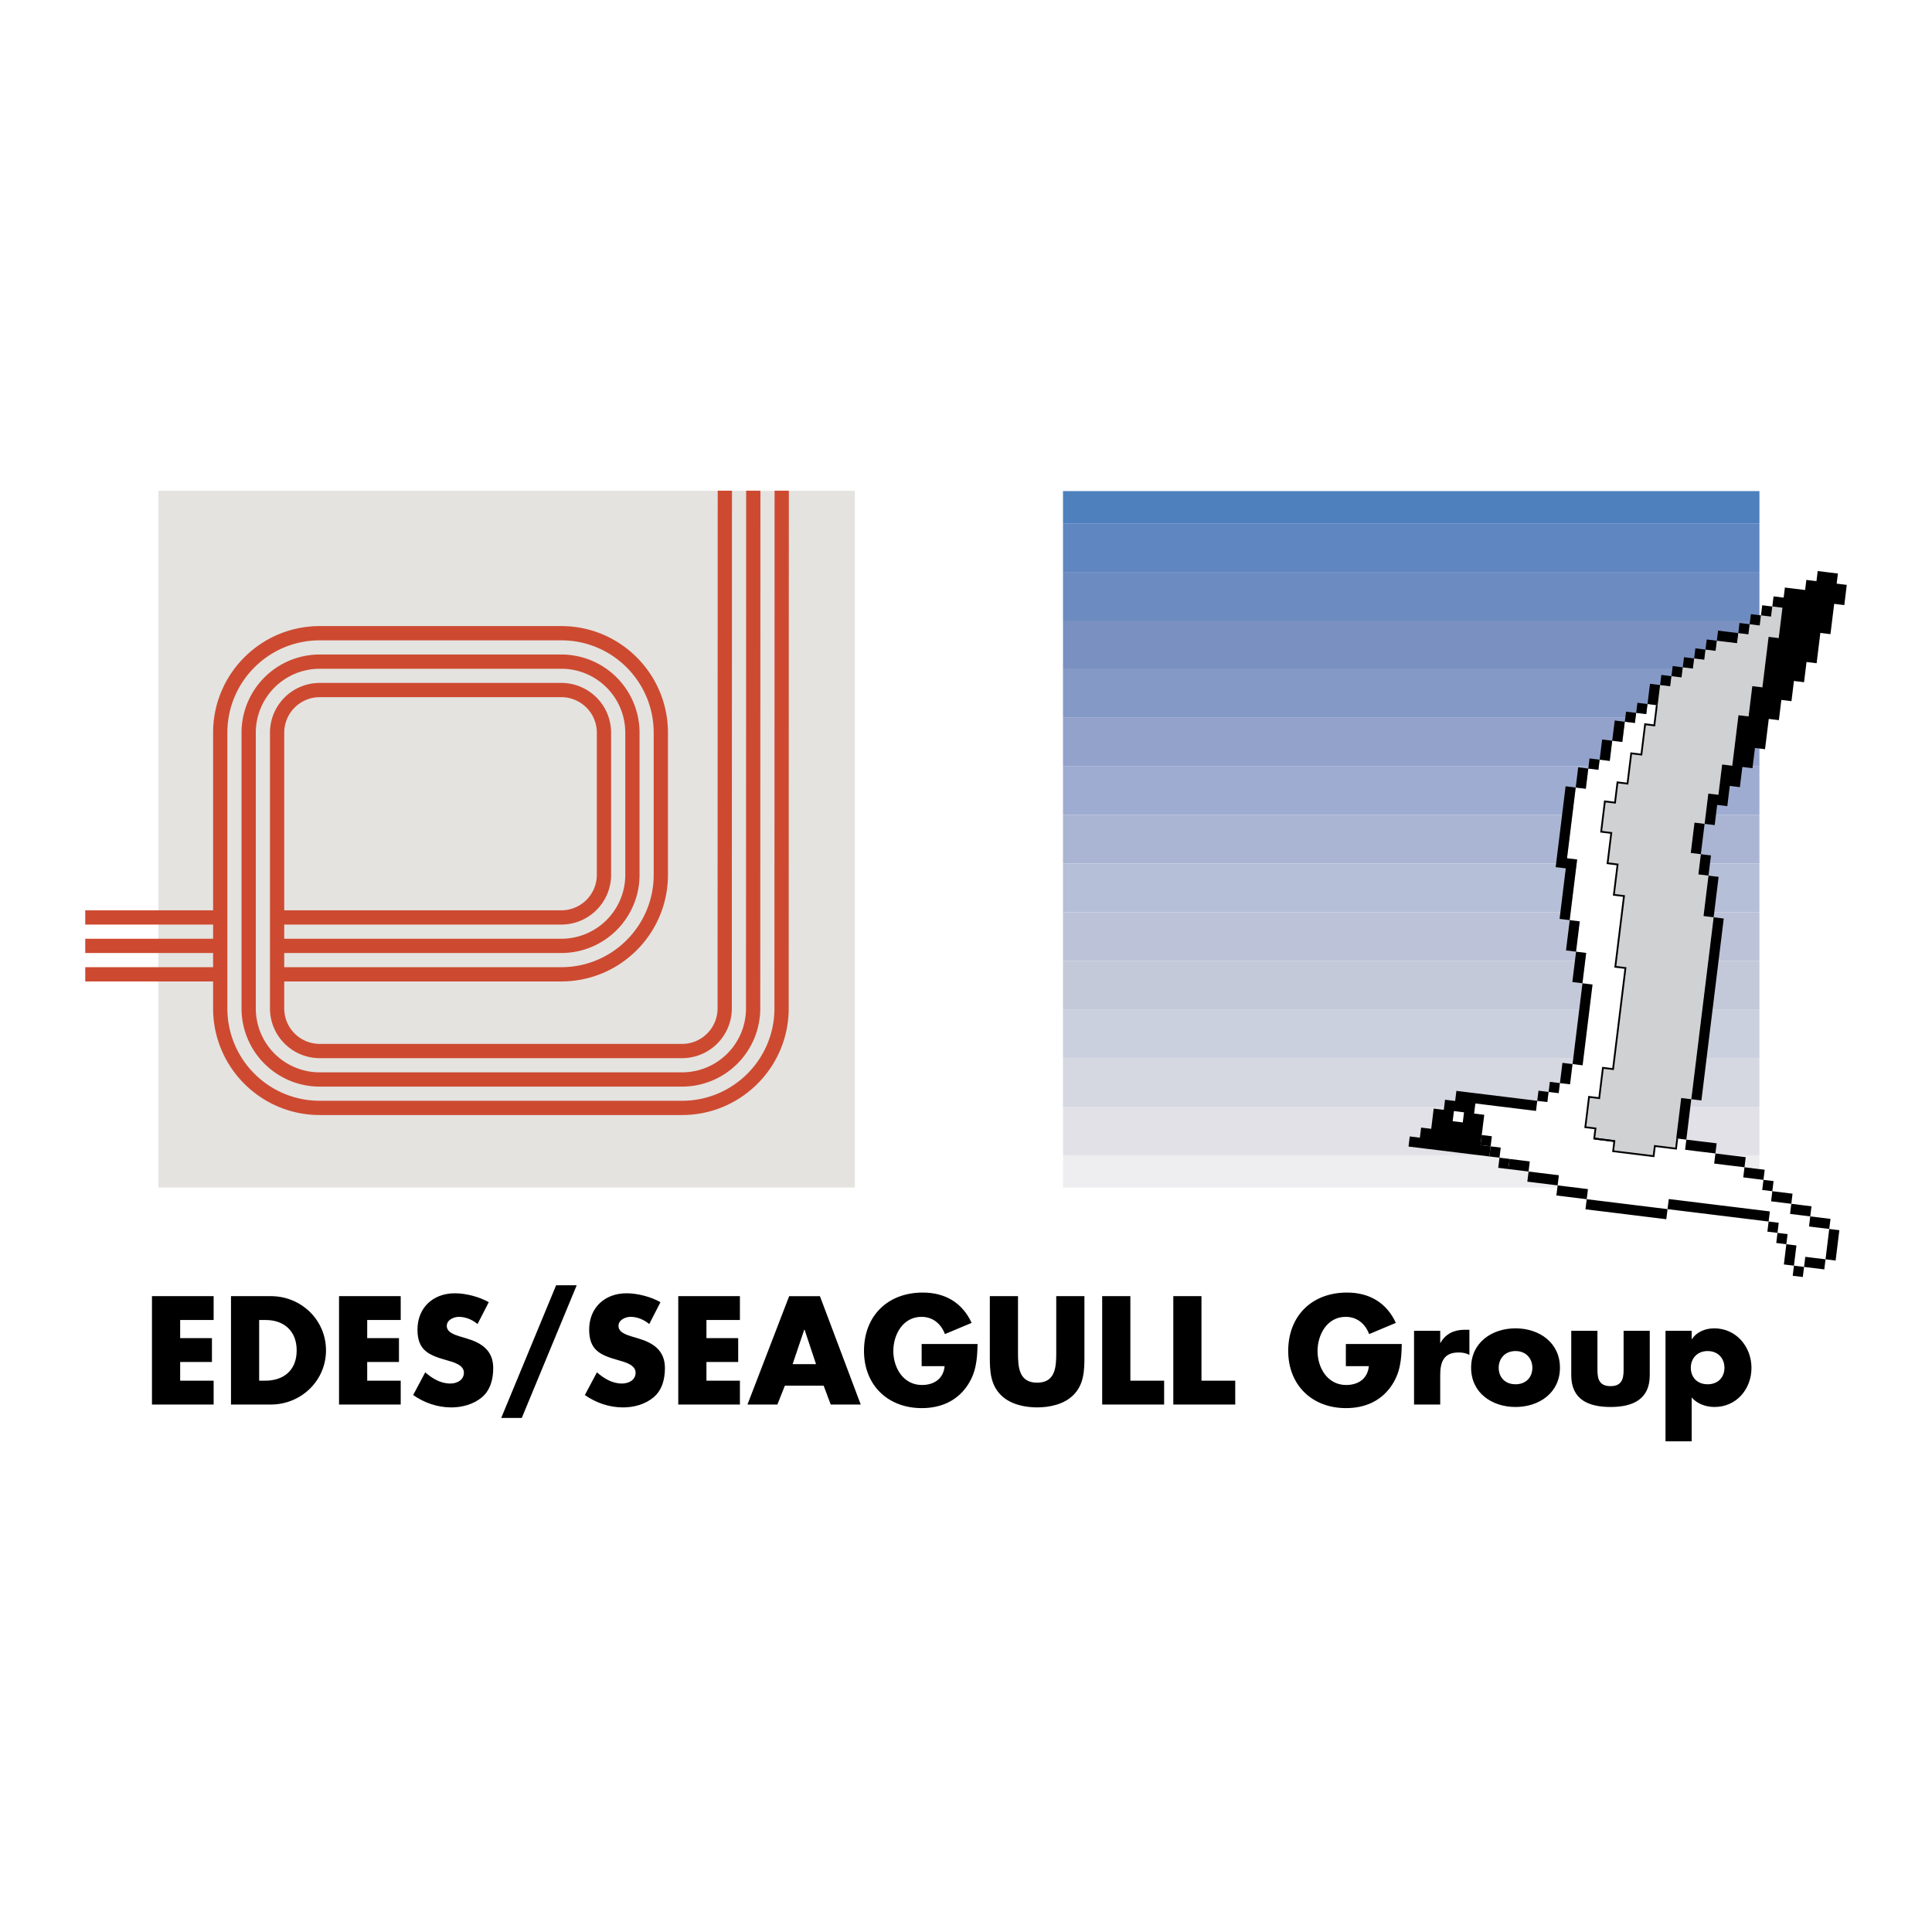 <svg xmlns="http://www.w3.org/2000/svg" width="2500" height="2500" viewBox="0 0 192.756 192.756"><path fill-rule="evenodd" clip-rule="evenodd" fill="#fff" d="M0 0h192.756v192.756H0V0z"/><path fill-rule="evenodd" clip-rule="evenodd" fill="#e4e3e0" d="M15.803 118.48h69.484V48.974H15.803v69.506z"/><path fill-rule="evenodd" clip-rule="evenodd" fill="#4d80bd" d="M106.055 52.213h69.484v-3.216h-69.484v3.216z"/><path fill-rule="evenodd" clip-rule="evenodd" fill="#5f86c0" d="M106.055 57.063h69.484v-4.85h-69.484v4.85z"/><path fill-rule="evenodd" clip-rule="evenodd" fill="#6c8cc1" d="M106.055 61.914h69.484v-4.851h-69.484v4.851z"/><path fill-rule="evenodd" clip-rule="evenodd" fill="#7990c1" d="M106.055 66.764h69.484v-4.85h-69.484v4.85z"/><path fill-rule="evenodd" clip-rule="evenodd" fill="#8499c6" d="M106.055 71.612h69.484v-4.85h-69.484v4.85z"/><path fill-rule="evenodd" clip-rule="evenodd" fill="#93a2cb" d="M106.055 76.462h69.484v-4.85h-69.484v4.85z"/><path fill-rule="evenodd" clip-rule="evenodd" fill="#9facd1" d="M106.055 81.313h69.484v-4.851h-69.484v4.851z"/><path fill-rule="evenodd" clip-rule="evenodd" fill="#aab5d3" d="M106.055 86.163h69.484v-4.85h-69.484v4.85z"/><path fill-rule="evenodd" clip-rule="evenodd" fill="#b5bfd7" d="M106.055 91.014h69.484v-4.851h-69.484v4.851z"/><path fill-rule="evenodd" clip-rule="evenodd" fill="#bcc3d8" d="M106.055 95.864h69.484v-4.85h-69.484v4.85z"/><path fill-rule="evenodd" clip-rule="evenodd" fill="#c3c9d9" d="M106.055 100.715h69.484v-4.851h-69.484v4.851z"/><path fill-rule="evenodd" clip-rule="evenodd" fill="#cbd0de" d="M106.055 105.562h69.484v-4.849h-69.484v4.849z"/><path fill-rule="evenodd" clip-rule="evenodd" fill="#d5d7e1" d="M106.055 110.414h69.484v-4.852h-69.484v4.852z"/><path fill-rule="evenodd" clip-rule="evenodd" fill="#e1e1e7" d="M106.055 115.264h69.484v-4.85h-69.484v4.85z"/><path fill-rule="evenodd" clip-rule="evenodd" fill="#eeeef1" d="M175.539 115.264h-69.484v3.216h69.484v-3.216z"/><path d="M21.973 91.447V73.102c0-5.481 4.445-9.926 9.927-9.926h24.104c5.482 0 9.926 4.444 9.926 9.926V87.28c0 5.482-4.444 9.927-9.926 9.927H27.695m50.296-48.253l-.015 51.657c0 5.479-4.445 9.924-9.927 9.924H31.9c-5.482 0-9.927-4.445-9.927-9.924v-9.164m53.183-42.493l-.016 51.657a7.09 7.09 0 0 1-7.091 7.088H31.9a7.09 7.09 0 0 1-7.091-7.088V73.102a7.092 7.092 0 0 1 7.091-7.091h24.104a7.092 7.092 0 0 1 7.092 7.091V87.28a7.09 7.09 0 0 1-7.092 7.091H27.695m44.623-45.417l-.015 51.657a4.252 4.252 0 0 1-4.254 4.25H31.9a4.252 4.252 0 0 1-4.253-4.25V73.102a4.255 4.255 0 0 1 4.253-4.256h24.104a4.256 4.256 0 0 1 4.254 4.256V87.28a4.253 4.253 0 0 1-4.254 4.253H27.695m-5.722 5.674H8.504m13.469-5.673H8.504m13.469 2.837H8.504" fill="none" stroke="#cd4a31" stroke-width="1.423" stroke-miterlimit="2.613"/><path fill-rule="evenodd" clip-rule="evenodd" fill="#fff" d="M158.217 78.696l.248-2.018 1.008.124.123-1.009 1.008.125.248-2.016 1.007.124.248-2.018 1.008.124.127-1.007 1.008.123.123-1.008.928.119.328-2.012 1.006.123.125-1.008 1.008.124.123-1.007 1.009.123.125-1.008 1.008.124.123-1.007 1.008.123.125-1.01 2.016.247.123-1.007 1.01.124.124-1.007 1.008.123.123-1.008 1.008.124.123-1.01 1.008.124-1.238 10.084-6.526 11.479-1.007-.124-.372 3.026 1.006.124-.246 2.015 1.008.124-.494 4.034 1.008.123-2.846 23.19 6.047.744-.246 2.014 3.025.371-.248 2.017 4.031.495-.248 2.017 2.018.248-.494 4.033-4.033-.494.371-3.027-2.016-.246.121-1.008-21.172-2.6.248-2.017-5.043-.619.125-1.01-8.066-.99 1.185-3.342 3.272-1.647 7.377.303.248-2.015 2.016.246 1.609-13.107-2.016-.248 1.116-9.075-1.01-.124.867-7.056 1.008.124z"/><path fill-rule="evenodd" clip-rule="evenodd" fill="#d0d1d3" d="M167.34 113.586l-.125 1.012-2.111-.26-.125 1.012-4.036-.495.123-1.011-2.009-.252.123-1.01-1.012-.123.371-3.023 1.014.126.371-3.023 1.01.123 1.238-10.082-1.012-.125.867-7.058-1.011-.124.371-3.023-1-.124.371-3.023-1.01-.124.369-3.023 1.012.124.248-2.023 1 .124.371-3.023 1.014.124.371-3.024.92.112.248-2.011.338-2.012 1 .123.125-1.012 1.011.124.123-1.001 1.01.126.125-1.013 1 .124.123-1.012 1.014.123.123-1 2.023.25.123-1.013 1 .125.125-1.013 1.012.123.125-1.01 1.01.124.123-1.001 1 .125-.371 3.023-1-.124-.619 5.036-1.01-.124-.375 3.033-1.01-.124-.619 5.036-1-.123-.371 3.023-1.012-.124-.369 3.023-1.014-.123-.371 3.022 1.014.125-.252 2.022 1.014.124-.496 4.036 1.002.122-2.229 18.142-1-.125-.406 4.047z"/><path fill="none" stroke="#000" stroke-width=".178" stroke-miterlimit="2.613" d="M159.057 113.592l2.009.252-.123 1.011 4.036.495.125-1.012 2.111.26.125-1.012"/><path fill-rule="evenodd" clip-rule="evenodd" fill="#fff" stroke="#fff" stroke-width=".123" stroke-miterlimit="2.613" d="M145.941 111.986l.125-1.007-1.007-.125-.125 1.007 1.007.125z"/><path fill-rule="evenodd" clip-rule="evenodd" d="M170.725 93.535l-1.983 16.133 1.008.123 2.229-18.148-1.008-.124-.246 2.016zM170.209 89.379l-.246 2.017 1.008.123.496-4.034-1.01-.123-.248 2.017zM167.609 110.553l-.371 3.023 1.01.125.494-4.033-1.01-.123-.123 1.008zM169.131 114.834l1.008.123 1.007.123.125-1.01-1.007-.123-1.008-.121-1.008-.125-.123 1.008 1.006.125z"/><path fill-rule="evenodd" clip-rule="evenodd" d="M172.031 116.213l1.01.123 1.008.123.123-1.006-1.008-.125-1.01-.123-1.008-.125-.123 1.008 1.008.125zM174.934 117.592l1.007.123.123-1.008-1.007-.123-1.008-.125-.123 1.008 1.008.125zM176.824 118.846l.127-1.008-1.01-.123-.125 1.008 1.008.123zM177.711 119.979l1.008.123.123-1.008-1.008-.123-1.01-.125-.121 1.009 1.008.124zM179.602 121.236l1.007.123.125-1.009-1.007-.121-1.008-.127-.125 1.009 1.008.125z"/><path fill-rule="evenodd" clip-rule="evenodd" d="M181.496 122.49l1.008.125.125-1.008-1.012-.125-1.008-.123-.123 1.008 1.01.123zM182.256 124.631l-.123 1.01 1.008.125.371-3.028-1.008-.123-.248 2.016zM180.115 125.393l-.125 1.007 1.012.125 1.008.123.123-1.007-1.008-.123-1.01-.125zM178.859 127.285l1.008.123.123-1.008-1.008-.123-.123 1.008zM179.23 124.26l-1.007-.125-.246 2.019 1.005.123.248-2.017zM177.34 123.004l-.123 1.008 1.006.123.125-1.008-1.008-.123zM176.453 121.873l-.121 1.008 1.008.123.123-1.008-1.01-.123zM175.57 120.74l-1.008-.123-1.009-.125-1.008-.123-1.01-.123-1.008-.125-1.007-.123-1.008-.125-1.006-.123-1.012-.123-.123 1.008 1.01.123 1.008.125 1.007.123 1.008.123 1.008.125 1.01.123 1.008.123 1.008.125 1.007.123 1.008.125.127-1.008-1.01-.125zM164.355 120.387l-1.007-.123-1.008-.125-1.01-.123-1.008-.125-1.008-.123-1.007-.123-.125 1.007 1.007.123 1.008.123 1.008.125 1.012.123 1.008.125 1.007.124 1.008.123 1.006.125.125-1.008-1.008-.125-1.008-.123zM155.529 117.256l-1.008-.125-1.007-.121-1.008-.125-.125 1.008 1.008.125 1.007.123 1.008.125.125-1.01zM151.619 115.752l-1.008-.125-.125 1.01 1.01.123 1.01.125.121-1.01-1.008-.123z"/><path fill-rule="evenodd" clip-rule="evenodd" d="M149.604 115.504l-.125 1.01 1.007.123.125-1.01-1.007-.123.123-1.008-1.008-.123-.123 1.008 1.008.123zM148.719 114.373l.125-1.008-1.012-.125-.123 1.008 1.01.125z"/><path d="M151.354 109.58l-1.008-.125-1.008-.123-1.01-.125-1.008-.123-1.008-.123-1.008-.125-.123 1.008-1.008-.123-.125 1.008-1.01-.125-.244 2.018-1.01-.123-.125 1.008-1.008-.125-.123 1.01 1.008.123 1.008.123 1.01.125 2.016.246 1.008.125 1.01.123 1.008.125.123-1.008-1.01-.125.375-3.025-1.012-.123.125-1.008 1.008.123 1.01.125 1.008.123 1.008.125 1.008.123 1.01.123.121-1.008-1.008-.123-1.008-.124zm-5.413 2.406l-1.008-.125.125-1.008 1.008.125-.125 1.008zM153.369 109.826l1.01.125.125-1.008-1.008-.125-.127 1.008zM154.504 108.943l1.008.123.123-1.007-1.008-.123-.123 1.007zM155.76 107.049l-.125 1.01 1.008.123.248-2.018-1.008-.123-.123 1.008zM157.633 100.115l-.742 6.049 1.007.125.991-8.064-1.008-.125-.248 2.015z" fill-rule="evenodd" clip-rule="evenodd"/><path fill-rule="evenodd" clip-rule="evenodd" d="M156.996 96.967l-.123 1.01 1.008.123.371-3.025-1.008-.124-.248 2.016zM156.359 93.819l-.123 1.008 1.008.124.371-3.026-1.008-.124-.248 2.018z"/><path fill-rule="evenodd" clip-rule="evenodd" d="M156.076 79.456l-.867 7.057 1.008.123-.617 5.042 1.007.123.745-6.049-1.01-.124.867-7.056-1.01-.124-.123 1.008zM157.334 77.562l-.125 1.01 1.008.124.248-2.018-1.01-.124-.121 1.008zM158.465 76.678l1.008.124.123-1.009-1.008-.123-.123 1.008zM159.721 74.786l-.125 1.007 1.008.125.248-2.016-1.008-.123-.123 1.007zM160.977 72.893l-.125 1.009 1.007.124.125-1.01.123-1.008-1.007-.124-.123 1.009zM162.107 72.008l1.008.124.127-1.007L162.23 71l-.123 1.008z"/><path fill-rule="evenodd" clip-rule="evenodd" d="M163.242 71.125l1.008.123.123-1.008-1.008-.123-.123 1.008zM164.496 69.233l-.123 1.007 1.008.124.248-2.017-1.008-.125-.125 1.011z"/><path fill-rule="evenodd" clip-rule="evenodd" d="M165.629 68.347l1.006.123.125-1.008-1.008-.124-.123 1.009zM166.76 67.462l1.008.124.123-1.007-1.008-.125-.123 1.008zM167.891 66.579l1.009.123.125-1.008-1.009-.123-.125 1.008zM169.025 65.694l1.008.124.123-1.007-1.008-.127-.123 1.01zM170.156 64.811l1.008.123.125-1.01-1.01-.123-.123 1.01zM171.412 62.917l-.123 1.007 1.008.123 1.008.124.123-1.007-1.008-.123-1.008-.124z"/><path fill-rule="evenodd" clip-rule="evenodd" d="M173.428 63.164l1.01.124.124-1.007-1.011-.125-.123 1.008zM174.562 62.281l1.008.123.123-1.008-1.007-.124-.124 1.009zM175.693 61.396l1.008.124.123-1.01-1.008-.122-.123 1.008z"/><path fill-rule="evenodd" clip-rule="evenodd" d="M183.244 58.229l.125-1.008-1.008-.123-1.007-.124-.125 1.007-1.008-.123-.123 1.008-1.01-.124-1.008-.124-.125 1.007-1.006-.124-.125 1.009 1.008.124-.371 3.026-1.008-.125-.619 5.042-1.008-.124-.371 3.025-1.008-.123-.619 5.04-1.01-.123-.371 3.023-1.008-.121-.371 3.023 1.008.124.246-2.016 1.012.124.246-2.018 1.008.124.248-2.015 1.008.123.248-2.018 1.006.124.373-3.023 1.008.123.248-2.017 1.009.124.123-1.008.123-1.008 1.008.124.248-2.016 1.008.122.371-3.024 1.008.125.373-3.026 1.01.124.244-2.016-1.008-.124zM169.449 87.238l1.008.124.246-2.016-1.008-.123-.246 2.015z"/><path fill-rule="evenodd" clip-rule="evenodd" d="M168.936 83.081l-.247 2.018 1.006.124.373-3.026-1.007-.124-.125 1.008zM157.422 118.512l-1.01-.123-1.008-.123-.123 1.007 1.008.123 1.008.124 1.01.125.123-1.008-1.008-.125z"/><path fill="none" stroke="#000" stroke-width=".178" stroke-miterlimit="2.613" d="M161.066 113.844l-2.009-.252.123-1.01-1.012-.123.371-3.023 1.014.126.371-3.023 1.01.123 1.238-10.082-1.012-.125.867-7.058-1.011-.124.371-3.023-1-.124.371-3.023-1.01-.124.369-3.023 1.012.124.248-2.023 1 .124.371-3.023 1.014.124.371-3.024.92.112.248-2.011"/><path fill-rule="evenodd" clip-rule="evenodd" d="M17.975 131.697v1.807h3.17v2.383h-3.17v1.863h3.34v2.381h-6.153v-10.813h6.153v2.379h-3.34zM23.046 129.318h3.986c3.01 0 5.492 2.367 5.492 5.406s-2.493 5.406-5.492 5.406h-3.986v-10.812zm2.81 8.432h.632c1.678 0 3.112-.918 3.112-3.025 0-1.936-1.277-3.027-3.083-3.027h-.661v6.052zM36.636 131.697v1.807h3.169v2.383h-3.169v1.863h3.343v2.381h-6.153v-10.813h6.153v2.379h-3.343zM47.644 132.1c-.514-.43-1.175-.717-1.864-.717-.515 0-1.204.303-1.204.904 0 .631.76.873 1.248 1.031l.716.215c1.507.443 2.669 1.203 2.669 2.955 0 1.074-.26 2.178-1.119 2.912-.847.715-1.979 1.018-3.07 1.018-1.361 0-2.693-.459-3.798-1.234l1.204-2.266c.703.617 1.535 1.117 2.496 1.117.658 0 1.361-.328 1.361-1.09 0-.787-1.104-1.059-1.706-1.232-1.765-.5-2.926-.961-2.926-3.055 0-2.195 1.564-3.627 3.728-3.627 1.09 0 2.424.344 3.385.887l-1.12 2.182zM57.539 128.229l-5.48 13.236h-2.05l5.477-13.236h2.053zM64.776 132.1c-.517-.43-1.176-.717-1.864-.717-.518 0-1.206.303-1.206.904 0 .631.76.873 1.248 1.031l.718.215c1.505.443 2.667 1.203 2.667 2.955 0 1.074-.258 2.178-1.119 2.912-.845.715-1.979 1.018-3.068 1.018-1.362 0-2.697-.459-3.802-1.234l1.207-2.266c.701.617 1.533 1.117 2.493 1.117.662 0 1.364-.328 1.364-1.09 0-.787-1.104-1.059-1.708-1.232-1.763-.5-2.925-.961-2.925-3.055 0-2.195 1.562-3.627 3.729-3.627 1.089 0 2.424.344 3.385.887l-1.119 2.182zM70.481 131.697v1.807h3.169v2.383h-3.169v1.863h3.34v2.381H67.67v-10.813h6.151v2.379h-3.34zM78.305 138.25l-.746 1.881h-2.984l4.16-10.812h3.07l4.071 10.812H82.88l-.703-1.881h-3.872zm1.966-5.592h-.03l-1.162 3.443h2.337l-1.145-3.443zM97.531 134.094c-.029 1.576-.145 2.924-1.104 4.273-1.063 1.477-2.654 2.121-4.461 2.121-3.398 0-5.765-2.307-5.765-5.705 0-3.514 2.379-5.824 5.865-5.824 2.224 0 3.945 1.006 4.875 3.025l-2.666 1.119c-.386-1.033-1.206-1.721-2.337-1.721-1.85 0-2.811 1.762-2.811 3.412 0 1.678 1.003 3.387 2.853 3.387 1.221 0 2.151-.631 2.266-1.879h-2.293v-2.209h5.578v.001zM108.193 129.318v6.08c0 1.391-.057 2.768-1.133 3.816-.902.889-2.322 1.203-3.586 1.203-1.262 0-2.68-.314-3.584-1.203-1.078-1.049-1.135-2.426-1.135-3.816v-6.08h2.811v5.691c0 1.406.102 2.941 1.908 2.941 1.809 0 1.908-1.535 1.908-2.941v-5.691h2.811zM112.777 137.75h3.369v2.381h-6.181v-10.813h2.812v8.432zM119.871 137.75h3.369v2.381h-6.179v-10.813h2.81v8.432zM139.855 134.094c-.029 1.576-.145 2.924-1.105 4.273-1.061 1.477-2.652 2.121-4.461 2.121-3.396 0-5.764-2.307-5.764-5.705 0-3.514 2.379-5.824 5.865-5.824 2.225 0 3.945 1.006 4.875 3.025l-2.666 1.119c-.389-1.033-1.205-1.721-2.338-1.721-1.85 0-2.809 1.762-2.809 3.412 0 1.678 1.002 3.387 2.852 3.387 1.221 0 2.15-.631 2.266-1.879h-2.293v-2.209h5.578v.001zM143.691 133.977h.029c.502-.9 1.361-1.305 2.379-1.305h.504v2.512c-.359-.201-.705-.246-1.105-.246-1.449 0-1.807.961-1.807 2.225v2.969h-2.611v-7.357h2.611v1.202zM155.637 136.459c0 2.494-2.064 3.916-4.432 3.916-2.352 0-4.432-1.406-4.432-3.916 0-2.508 2.064-3.93 4.432-3.93s4.432 1.422 4.432 3.93zm-6.112 0c0 .932.617 1.65 1.68 1.65s1.68-.719 1.68-1.65c0-.904-.617-1.664-1.68-1.664s-1.68.76-1.68 1.664zM159.377 132.773v3.93c0 .932.227 1.592 1.305 1.592 1.074 0 1.305-.66 1.305-1.592v-3.93h2.609v4.434c0 2.42-1.705 3.168-3.914 3.168s-3.918-.748-3.918-3.168v-4.434h2.613zM168.779 133.605h.027c.473-.732 1.361-1.076 2.225-1.076 2.193 0 3.713 1.836 3.713 3.943 0 2.123-1.506 3.902-3.684 3.902-.848 0-1.721-.301-2.281-.947v4.375h-2.611v-11.029h2.611v.832zm-.086 2.854c0 .932.617 1.65 1.68 1.65 1.059 0 1.676-.719 1.676-1.65 0-.904-.617-1.664-1.676-1.664-1.062 0-1.68.76-1.68 1.664z"/></svg>